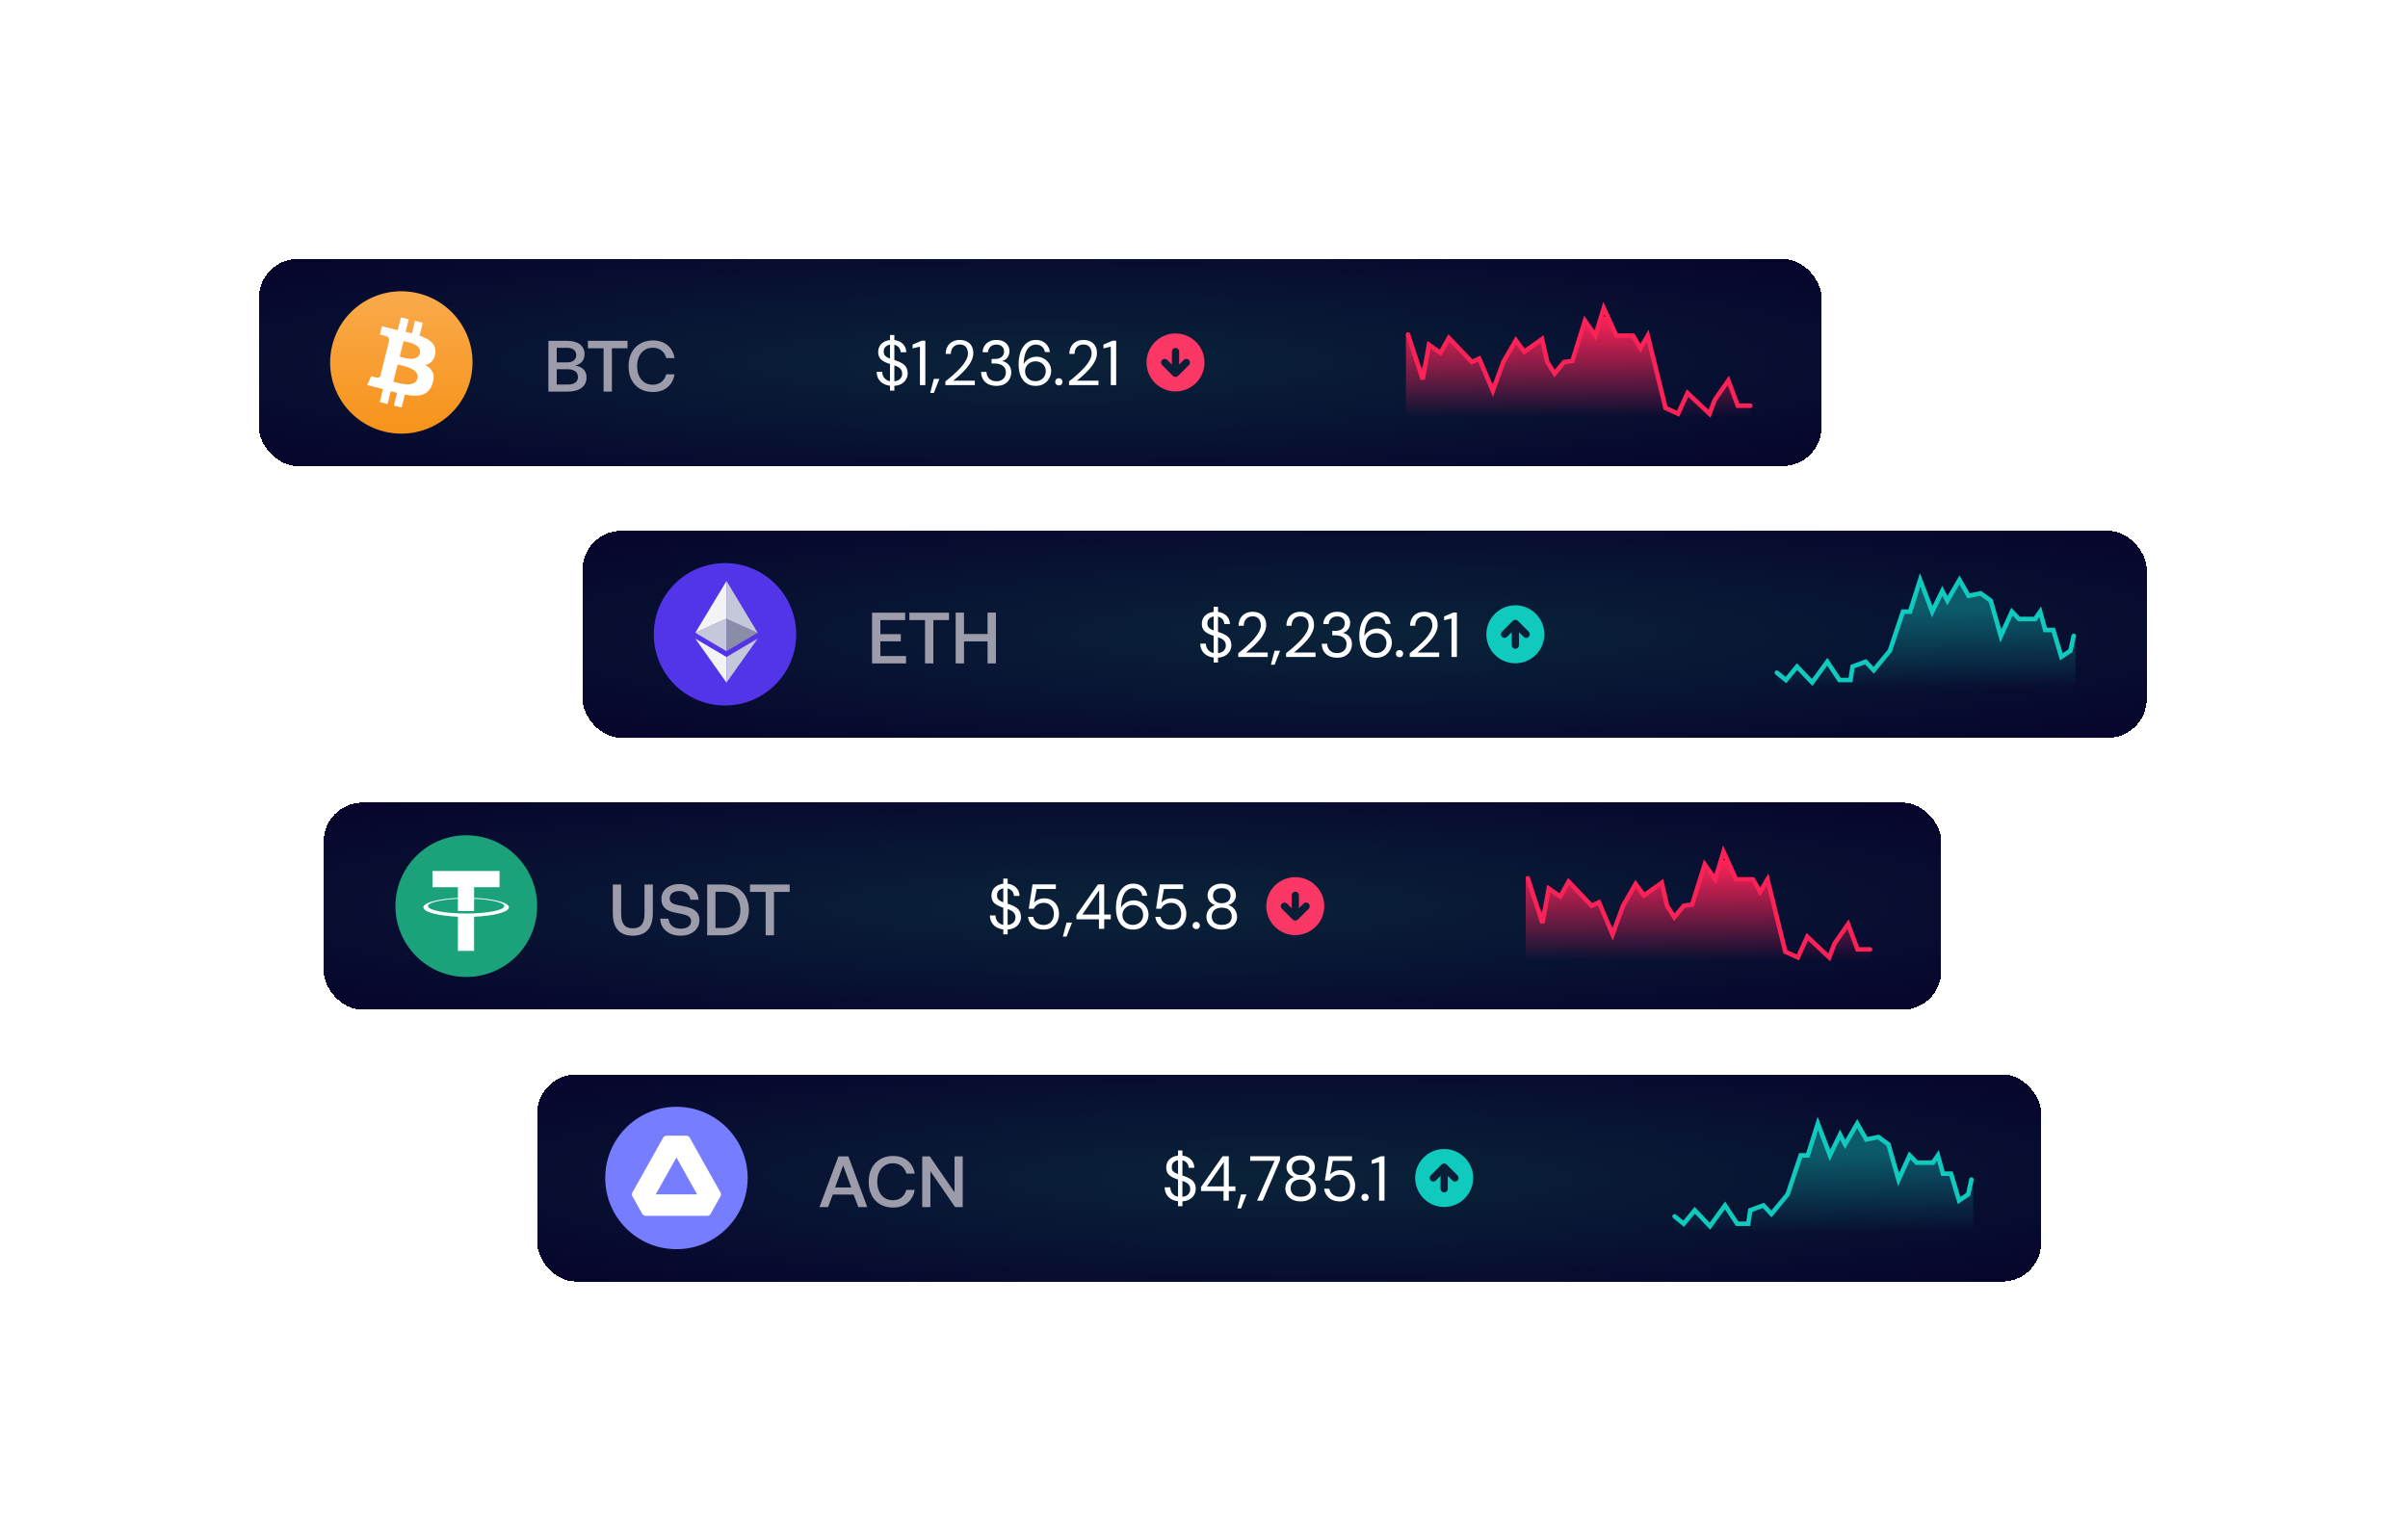 <svg width="744" height="476" viewBox="0 0 744 476" fill="none" xmlns="http://www.w3.org/2000/svg">
<g filter="url(#filter0_d_7041_5361)">
<rect x="80" y="80" width="482.8" height="64" rx="12" fill="url(#paint0_radial_7041_5361)" shape-rendering="crispEdges"/>
<g clip-path="url(#clip0_7041_5361)">
<path d="M145.342 117.32C142.402 129.112 130.455 136.28 118.68 133.341C106.888 130.401 99.719 118.455 102.659 106.68C105.599 94.888 117.528 87.719 129.321 90.659C141.096 93.581 148.281 105.528 145.342 117.32Z" fill="url(#paint1_linear_7041_5361)"/>
<path d="M134.474 109.258C134.904 106.337 132.686 104.755 129.627 103.707L130.624 99.737L128.218 99.135L127.255 103.002C126.619 102.847 125.966 102.693 125.313 102.555L126.275 98.671L123.869 98.069L122.889 102.022C122.357 101.902 121.841 101.782 121.343 101.662V101.644L118.008 100.819L117.372 103.397C117.372 103.397 119.16 103.81 119.125 103.827C120.105 104.068 120.277 104.721 120.243 105.237L119.108 109.757C119.177 109.774 119.263 109.791 119.366 109.843C119.28 109.826 119.194 109.808 119.108 109.774L117.527 116.099C117.407 116.391 117.097 116.838 116.427 116.666C116.444 116.701 114.674 116.237 114.674 116.237L113.471 119.004L116.616 119.794C117.2 119.949 117.768 120.087 118.335 120.241L117.338 124.246L119.744 124.847L120.741 120.877C121.394 121.049 122.047 121.221 122.666 121.376L121.686 125.329L124.093 125.93L125.089 121.926C129.214 122.699 132.308 122.39 133.597 118.66C134.646 115.669 133.546 113.933 131.38 112.799C132.979 112.438 134.164 111.39 134.474 109.258ZM128.957 116.993C128.218 119.983 123.164 118.368 121.532 117.955L122.855 112.644C124.488 113.057 129.747 113.865 128.957 116.993ZM129.713 109.207C129.025 111.94 124.832 110.547 123.474 110.204L124.677 105.391C126.035 105.735 130.418 106.371 129.713 109.207Z" fill="white"/>
</g>
<path d="M175.19 105.32H169.434V121H175.392C177.251 121 178.685 120.619 179.693 119.835C180.701 119.074 181.216 117.998 181.216 116.632C181.216 114.571 180.029 113.339 177.699 112.936C178.64 112.734 179.357 112.331 179.85 111.726C180.342 111.122 180.611 110.338 180.611 109.397C180.611 108.12 180.118 107.112 179.178 106.395C178.237 105.678 176.893 105.32 175.19 105.32ZM172.01 111.973V107.47H175.258C176.131 107.47 176.803 107.672 177.296 108.075C177.789 108.478 178.035 109.016 178.035 109.71C178.035 110.427 177.789 110.965 177.296 111.368C176.803 111.771 176.131 111.973 175.258 111.973H172.01ZM172.01 118.827V114.101H175.414C176.4 114.101 177.184 114.325 177.744 114.728C178.282 115.154 178.573 115.736 178.573 116.498C178.573 117.237 178.282 117.819 177.744 118.222C177.206 118.626 176.422 118.827 175.414 118.827H172.01ZM181.643 105.32V107.605H186.482V121H189.058V107.605H193.896V105.32H181.643ZM195.127 108.994C194.5 110.203 194.209 111.592 194.209 113.16C194.209 114.773 194.5 116.162 195.127 117.371C195.755 118.581 196.628 119.499 197.771 120.149C198.913 120.821 200.257 121.134 201.78 121.134C202.967 121.134 204.043 120.91 204.983 120.462C205.924 120.014 206.686 119.387 207.268 118.558C207.851 117.752 208.231 116.789 208.411 115.669H205.835C205.566 116.677 205.073 117.461 204.356 118.021C203.639 118.603 202.743 118.872 201.668 118.872C200.683 118.872 199.831 118.648 199.115 118.155C198.375 117.662 197.815 116.99 197.435 116.117C197.031 115.266 196.852 114.28 196.852 113.16C196.852 112.04 197.031 111.054 197.435 110.203C197.815 109.352 198.375 108.68 199.115 108.187C199.831 107.694 200.683 107.448 201.668 107.448C202.743 107.448 203.639 107.739 204.379 108.299C205.095 108.882 205.588 109.666 205.857 110.651H208.433C208.254 109.576 207.873 108.613 207.291 107.784C206.686 106.955 205.902 106.306 204.961 105.858C204.02 105.41 202.945 105.186 201.78 105.186C200.257 105.186 198.913 105.522 197.771 106.194C196.628 106.866 195.755 107.784 195.127 108.994Z" fill="#9C9CAB"/>
<path d="M274.978 120.705V103.496H276.331V120.705H274.978ZM275.821 119.235C274.815 119.235 273.94 119.052 273.195 118.686C272.45 118.321 271.875 117.811 271.47 117.158C271.065 116.504 270.862 115.746 270.862 114.884H272.587C272.587 115.42 272.711 115.916 272.96 116.374C273.208 116.818 273.567 117.177 274.038 117.452C274.521 117.713 275.116 117.844 275.821 117.844C276.435 117.844 276.958 117.746 277.389 117.55C277.833 117.341 278.167 117.06 278.389 116.707C278.624 116.354 278.742 115.955 278.742 115.511C278.742 114.962 278.624 114.525 278.389 114.198C278.167 113.858 277.853 113.584 277.448 113.375C277.056 113.166 276.599 112.983 276.076 112.826C275.566 112.669 275.031 112.493 274.469 112.297C273.41 111.931 272.62 111.48 272.097 110.944C271.588 110.396 271.333 109.683 271.333 108.808C271.333 108.063 271.503 107.41 271.842 106.848C272.195 106.286 272.692 105.848 273.332 105.535C273.985 105.208 274.756 105.045 275.645 105.045C276.52 105.045 277.278 105.208 277.918 105.535C278.572 105.861 279.081 106.312 279.447 106.887C279.813 107.449 279.996 108.102 279.996 108.847H278.271C278.271 108.468 278.173 108.096 277.977 107.73C277.781 107.364 277.481 107.064 277.076 106.828C276.684 106.58 276.187 106.456 275.586 106.456C275.089 106.443 274.645 106.528 274.253 106.711C273.874 106.881 273.574 107.129 273.352 107.456C273.143 107.782 273.038 108.181 273.038 108.651C273.038 109.095 273.129 109.455 273.312 109.729C273.508 110.004 273.783 110.239 274.136 110.435C274.501 110.618 274.926 110.788 275.41 110.944C275.893 111.101 276.429 111.278 277.017 111.474C277.683 111.696 278.271 111.97 278.781 112.297C279.303 112.61 279.709 113.015 279.996 113.512C280.297 114.009 280.447 114.642 280.447 115.413C280.447 116.067 280.27 116.687 279.918 117.275C279.578 117.85 279.068 118.321 278.389 118.686C277.709 119.052 276.853 119.235 275.821 119.235ZM284.232 119V107.122L281.958 107.652V106.495L284.78 105.28H285.898V119H284.232ZM287.4 121.411L288.537 117.079H290.242L288.537 121.411H287.4ZM292.098 119V117.844C293.039 117.112 293.921 116.374 294.744 115.629C295.58 114.884 296.325 114.146 296.978 113.414C297.632 112.669 298.141 111.944 298.507 111.238C298.886 110.533 299.076 109.853 299.076 109.2C299.076 108.717 298.991 108.272 298.821 107.867C298.651 107.449 298.383 107.109 298.017 106.848C297.651 106.587 297.155 106.456 296.528 106.456C295.914 106.456 295.404 106.593 294.999 106.868C294.594 107.129 294.287 107.482 294.078 107.926C293.882 108.357 293.784 108.834 293.784 109.357H292.196C292.209 108.455 292.399 107.684 292.764 107.044C293.143 106.391 293.66 105.894 294.313 105.554C294.966 105.215 295.711 105.045 296.547 105.045C297.357 105.045 298.076 105.202 298.703 105.515C299.33 105.816 299.82 106.267 300.173 106.868C300.539 107.469 300.722 108.227 300.722 109.141C300.722 109.781 300.591 110.422 300.33 111.062C300.069 111.702 299.716 112.329 299.272 112.944C298.827 113.545 298.331 114.126 297.782 114.688C297.246 115.25 296.698 115.779 296.136 116.276C295.574 116.772 295.038 117.223 294.528 117.628H301.192V119H292.098ZM307.861 119.235C306.985 119.235 306.188 119.078 305.47 118.765C304.764 118.438 304.202 117.955 303.784 117.314C303.366 116.674 303.144 115.877 303.118 114.923H304.784C304.797 115.446 304.921 115.929 305.156 116.374C305.404 116.805 305.757 117.151 306.214 117.412C306.672 117.674 307.22 117.804 307.861 117.804C308.501 117.804 309.037 117.68 309.468 117.432C309.899 117.184 310.226 116.857 310.448 116.452C310.67 116.034 310.781 115.57 310.781 115.06C310.781 114.42 310.624 113.904 310.311 113.512C310.01 113.107 309.599 112.806 309.076 112.61C308.566 112.414 308.004 112.316 307.39 112.316H306.371V110.925H307.39C308.279 110.925 308.971 110.716 309.468 110.298C309.978 109.879 310.232 109.311 310.232 108.592C310.232 107.978 310.03 107.475 309.625 107.083C309.233 106.678 308.645 106.476 307.861 106.476C307.09 106.476 306.476 106.698 306.018 107.142C305.561 107.586 305.306 108.155 305.254 108.847H303.588C303.627 108.102 303.823 107.443 304.176 106.868C304.542 106.293 305.038 105.848 305.666 105.535C306.293 105.208 307.024 105.045 307.861 105.045C308.749 105.045 309.488 105.202 310.076 105.515C310.677 105.829 311.127 106.247 311.428 106.77C311.742 107.292 311.898 107.867 311.898 108.494C311.898 108.952 311.813 109.389 311.644 109.808C311.474 110.226 311.219 110.592 310.879 110.905C310.552 111.206 310.134 111.421 309.625 111.552C310.16 111.657 310.637 111.866 311.056 112.179C311.487 112.48 311.826 112.872 312.075 113.355C312.323 113.839 312.447 114.407 312.447 115.06C312.447 115.805 312.271 116.498 311.918 117.138C311.578 117.765 311.069 118.275 310.389 118.667C309.71 119.046 308.867 119.235 307.861 119.235ZM320.049 119.235C319.056 119.235 318.22 119.052 317.541 118.686C316.861 118.307 316.312 117.804 315.894 117.177C315.489 116.55 315.189 115.851 314.993 115.08C314.81 114.296 314.718 113.499 314.718 112.689C314.718 111.173 314.927 109.847 315.345 108.71C315.763 107.56 316.371 106.665 317.168 106.025C317.965 105.371 318.919 105.045 320.03 105.045C320.892 105.045 321.63 105.215 322.245 105.554C322.872 105.894 323.362 106.345 323.715 106.907C324.08 107.469 324.303 108.096 324.381 108.788H322.852C322.721 108.057 322.408 107.488 321.911 107.083C321.415 106.678 320.781 106.476 320.01 106.476C319.331 106.476 318.717 106.691 318.168 107.122C317.619 107.541 317.181 108.181 316.855 109.043C316.528 109.906 316.338 111.01 316.286 112.356C316.286 112.369 316.286 112.388 316.286 112.414C316.286 112.441 316.286 112.467 316.286 112.493C316.495 112.088 316.789 111.715 317.168 111.376C317.547 111.023 317.998 110.742 318.521 110.533C319.043 110.324 319.625 110.219 320.265 110.219C321.049 110.219 321.781 110.402 322.46 110.768C323.14 111.134 323.695 111.65 324.126 112.316C324.557 112.97 324.773 113.741 324.773 114.629C324.773 115.4 324.583 116.138 324.205 116.844C323.826 117.55 323.283 118.125 322.578 118.569C321.872 119.013 321.029 119.235 320.049 119.235ZM319.932 117.785C320.546 117.785 321.088 117.654 321.559 117.393C322.042 117.118 322.421 116.753 322.695 116.295C322.97 115.825 323.107 115.296 323.107 114.708C323.107 114.093 322.97 113.558 322.695 113.1C322.421 112.643 322.042 112.29 321.559 112.042C321.088 111.781 320.546 111.65 319.932 111.65C319.331 111.65 318.782 111.794 318.285 112.081C317.802 112.356 317.416 112.728 317.129 113.198C316.855 113.656 316.717 114.165 316.717 114.727C316.717 115.315 316.855 115.838 317.129 116.295C317.416 116.753 317.802 117.118 318.285 117.393C318.782 117.654 319.331 117.785 319.932 117.785ZM327.161 119.098C326.834 119.098 326.56 118.993 326.338 118.784C326.129 118.562 326.024 118.294 326.024 117.981C326.024 117.667 326.129 117.406 326.338 117.197C326.56 116.975 326.834 116.864 327.161 116.864C327.488 116.864 327.756 116.975 327.965 117.197C328.174 117.406 328.278 117.667 328.278 117.981C328.278 118.294 328.174 118.562 327.965 118.784C327.756 118.993 327.488 119.098 327.161 119.098ZM330.303 119V117.844C331.244 117.112 332.126 116.374 332.949 115.629C333.785 114.884 334.53 114.146 335.183 113.414C335.836 112.669 336.346 111.944 336.712 111.238C337.091 110.533 337.28 109.853 337.28 109.2C337.28 108.717 337.195 108.272 337.026 107.867C336.856 107.449 336.588 107.109 336.222 106.848C335.856 106.587 335.36 106.456 334.732 106.456C334.118 106.456 333.609 106.593 333.204 106.868C332.798 107.129 332.491 107.482 332.282 107.926C332.086 108.357 331.988 108.834 331.988 109.357H330.401C330.414 108.455 330.603 107.684 330.969 107.044C331.348 106.391 331.864 105.894 332.518 105.554C333.171 105.215 333.916 105.045 334.752 105.045C335.562 105.045 336.281 105.202 336.908 105.515C337.535 105.816 338.025 106.267 338.378 106.868C338.744 107.469 338.927 108.227 338.927 109.141C338.927 109.781 338.796 110.422 338.535 111.062C338.273 111.702 337.921 112.329 337.476 112.944C337.032 113.545 336.536 114.126 335.987 114.688C335.451 115.25 334.902 115.779 334.34 116.276C333.778 116.772 333.243 117.223 332.733 117.628H339.397V119H330.303ZM343.204 119V107.122L340.93 107.652V106.495L343.753 105.28H344.87V119H343.204Z" fill="white"/>
<path fill-rule="evenodd" clip-rule="evenodd" d="M363.2 120.959C365.577 120.959 367.856 120.015 369.536 118.335C371.216 116.654 372.16 114.375 372.16 111.999C372.16 109.623 371.216 107.344 369.536 105.663C367.856 103.983 365.577 103.039 363.2 103.039C360.824 103.039 358.545 103.983 356.865 105.663C355.184 107.344 354.24 109.623 354.24 111.999C354.24 114.375 355.184 116.654 356.865 118.335C358.545 120.015 360.824 120.959 363.2 120.959ZM364.32 108.639C364.32 108.342 364.202 108.057 363.992 107.847C363.782 107.637 363.497 107.519 363.2 107.519C362.903 107.519 362.618 107.637 362.408 107.847C362.198 108.057 362.08 108.342 362.08 108.639V112.655L360.632 111.207C360.421 111.003 360.138 110.89 359.844 110.893C359.551 110.895 359.27 111.013 359.062 111.221C358.854 111.429 358.737 111.709 358.734 112.003C358.731 112.297 358.844 112.58 359.048 112.791L362.408 116.151C362.618 116.361 362.903 116.479 363.2 116.479C363.497 116.479 363.782 116.361 363.992 116.151L367.352 112.791C367.556 112.58 367.669 112.297 367.666 112.003C367.664 111.709 367.546 111.429 367.338 111.221C367.131 111.013 366.85 110.895 366.556 110.893C366.263 110.89 365.98 111.003 365.768 111.207L364.32 112.655V108.639Z" fill="#FB3766"/>
<path d="M537.892 125.356H540.801V127.4C540.801 128.173 540.174 128.8 539.401 128.8H435.801C435.028 128.8 434.401 128.173 434.401 127.4V103.36L437.797 112.442C438.295 113.773 440.231 113.601 440.486 112.202L441.125 108.698C441.308 107.695 442.467 107.217 443.303 107.801L443.806 108.152C444.485 108.626 445.424 108.411 445.829 107.689L446.734 106.075C447.195 105.254 448.318 105.113 448.968 105.793L454.079 111.146C454.495 111.581 455.143 111.702 455.687 111.446L455.722 111.43C456.441 111.092 457.297 111.419 457.607 112.151L459.857 117.469C460.353 118.64 462.026 118.597 462.462 117.403L464.436 111.989C464.463 111.913 464.498 111.84 464.538 111.77L467.283 107.001C467.789 106.123 469.031 106.056 469.628 106.875L470.131 107.565C470.583 108.184 471.448 108.325 472.073 107.882L474.734 105.993C475.548 105.415 476.687 105.85 476.909 106.823L478.006 111.638C478.042 111.795 478.105 111.944 478.191 112.08L479.286 113.795C479.798 114.598 480.945 114.666 481.548 113.93L482.887 112.299C483.11 112.026 483.429 111.848 483.779 111.8L484.941 111.641C485.479 111.567 485.925 111.189 486.087 110.671L488.867 101.777C489.208 100.685 490.655 100.46 491.312 101.397C491.972 102.338 493.426 102.106 493.76 101.006L494.447 98.745C494.822 97.51 496.526 97.397 497.061 98.571L499.032 102.895C499.259 103.394 499.757 103.715 500.306 103.715H503.773C504.272 103.715 504.734 103.98 504.984 104.412L505.915 106.017C506.328 106.73 507.358 106.73 507.772 106.017C508.257 105.181 509.512 105.361 509.743 106.299L514.443 125.409C514.545 125.824 514.832 126.17 515.221 126.347L517.211 127.257C517.915 127.579 518.746 127.269 519.067 126.565L520.586 123.231C520.984 122.359 522.121 122.135 522.819 122.792L526.663 126.406C527.39 127.089 528.577 126.816 528.931 125.883L529.744 123.744C529.784 123.637 529.838 123.535 529.904 123.441L532.482 119.742C533.128 118.816 534.548 118.996 534.942 120.053L536.58 124.446C536.785 124.993 537.308 125.356 537.892 125.356Z" fill="url(#paint2_linear_7041_5361)"/>
<path d="M540.801 125.356H536.92L534.009 117.551L529.805 123.583L528.188 127.84L521.397 121.454L518.486 127.84L514.605 126.066L509.107 103.715L506.843 107.617L504.58 103.715H499.405L495.524 95.2L492.937 103.715L489.703 99.103L485.822 111.52L483.235 111.875L480.324 115.423L478.06 111.875L476.443 104.779L470.945 108.682L468.358 105.134L464.477 111.875L461.243 120.744L457.039 110.81L454.775 111.875L447.66 104.424L445.073 109.036L441.516 106.553L439.575 117.196L435.034 103.36" stroke="#FA2256" stroke-width="1.4" stroke-linecap="round"/>
</g>
<g filter="url(#filter1_d_7041_5361)">
<rect x="180" y="164" width="483.261" height="64" rx="12" fill="url(#paint3_radial_7041_5361)" shape-rendering="crispEdges"/>
<g clip-path="url(#clip1_7041_5361)">
<circle cx="224" cy="196" r="22" fill="#5235E8"/>
<path d="M224.489 179.546V179.561C224.505 179.639 224.505 179.733 224.505 179.827V191.089C224.489 191.151 224.442 191.167 224.395 191.198C224.067 191.354 223.755 191.495 223.427 191.635C222.974 191.838 222.505 192.057 222.052 192.26L220.412 193.01C219.959 193.213 219.506 193.416 219.069 193.619C218.538 193.869 217.991 194.103 217.46 194.353C217.007 194.556 216.554 194.775 216.086 194.978C215.711 195.15 215.336 195.306 214.977 195.478C214.945 195.493 214.914 195.509 214.883 195.509C214.867 195.509 214.867 195.509 214.852 195.493L215.273 194.791C216.086 193.447 216.882 192.12 217.694 190.776C218.553 189.339 219.428 187.902 220.287 186.465C221.084 185.138 221.896 183.81 222.693 182.482C223.271 181.514 223.864 180.545 224.442 179.577C224.458 179.546 224.473 179.53 224.473 179.499H224.489C224.473 179.515 224.489 179.53 224.489 179.546Z" fill="#F3F3F3"/>
<path d="M234.077 195.494L234.092 195.51L231.796 196.869L224.58 201.133C224.549 201.149 224.518 201.164 224.502 201.18C224.455 201.18 224.455 201.133 224.455 201.117V200.977V191.324C224.455 191.277 224.455 191.214 224.471 191.168C224.486 191.105 224.533 191.121 224.58 191.136C224.783 191.23 225.002 191.324 225.205 191.417C225.814 191.699 226.423 191.98 227.032 192.245C227.563 192.48 228.079 192.729 228.61 192.964C229.141 193.198 229.672 193.448 230.203 193.682C230.656 193.885 231.125 194.104 231.578 194.307C232.031 194.51 232.499 194.729 232.952 194.932C233.311 195.088 233.671 195.26 234.03 195.416C234.03 195.463 234.046 195.479 234.077 195.494Z" fill="#8A8DA7"/>
<path d="M224.487 210.879C224.487 210.894 224.471 210.91 224.471 210.925H224.456C224.456 210.894 224.424 210.879 224.409 210.847C223.44 209.488 222.472 208.114 221.504 206.755C220.52 205.365 219.52 203.959 218.536 202.569C217.583 201.226 216.615 199.867 215.662 198.523C215.412 198.164 215.162 197.821 214.912 197.461C214.896 197.43 214.881 197.414 214.85 197.368C214.896 197.368 214.928 197.399 214.943 197.414C216.302 198.211 217.646 199.008 219.004 199.804C220.566 200.726 222.113 201.647 223.675 202.569L224.471 203.038C224.503 203.069 224.503 203.1 224.503 203.131V210.66C224.503 210.738 224.503 210.816 224.487 210.879Z" fill="#F3F3F3"/>
<path d="M214.834 195.524V195.509C215.334 195.29 215.818 195.056 216.318 194.837C216.958 194.54 217.599 194.259 218.239 193.962C218.723 193.744 219.223 193.509 219.707 193.291C220.426 192.963 221.129 192.65 221.847 192.322C222.331 192.103 222.816 191.885 223.315 191.651C223.659 191.494 224.018 191.338 224.362 191.182C224.393 191.166 224.44 191.151 224.456 191.119C224.471 191.119 224.471 191.135 224.456 191.151V201.069C224.456 201.116 224.44 201.163 224.471 201.194C224.44 201.241 224.409 201.194 224.393 201.179C224.253 201.1 224.112 201.022 223.972 200.929C220.957 199.148 217.927 197.352 214.912 195.571C214.896 195.555 214.865 195.54 214.834 195.524Z" fill="#C5C8D9"/>
<path d="M234.048 197.368H234.063C234.063 197.399 234.032 197.43 234.016 197.461C231.142 201.507 228.268 205.568 225.394 209.613C225.097 210.035 224.785 210.457 224.488 210.879C224.473 210.863 224.473 210.847 224.473 210.832V210.738V203.162V203.022C225.129 202.631 225.769 202.257 226.425 201.866C228.956 200.367 231.486 198.883 234.001 197.383C234.016 197.399 234.032 197.383 234.048 197.368Z" fill="#C5C8D9"/>
<path d="M224.473 191.151V191.119V191.026V179.686C224.473 179.639 224.457 179.608 224.488 179.561C227.659 184.825 230.83 190.073 233.985 195.337C234.016 195.384 234.063 195.446 234.079 195.509C233.86 195.431 233.657 195.321 233.454 195.227C233.204 195.118 232.939 194.993 232.689 194.884C232.532 194.806 232.361 194.743 232.204 194.665C231.939 194.54 231.673 194.431 231.408 194.306C231.252 194.243 231.095 194.165 230.939 194.087L229.908 193.619C229.736 193.541 229.565 193.462 229.377 193.384L228.627 193.056C228.471 192.994 228.315 192.916 228.159 192.838L227.128 192.369C226.956 192.291 226.784 192.213 226.597 192.135L225.847 191.807C225.675 191.729 225.519 191.651 225.347 191.572C225.051 191.432 224.754 191.291 224.441 191.166C224.488 191.151 224.473 191.151 224.473 191.151Z" fill="#C5C8D9"/>
</g>
<path d="M269.434 189.32V205H279.939V202.715H272.01V198.168H278.326V195.95H272.01V191.605H279.67V189.32H269.434ZM280.965 189.32V191.605H285.804V205H288.38V191.605H293.218V189.32H280.965ZM295.273 189.298V205H297.849V198.19H305.129V205H307.705V189.298H305.129V195.906H297.849V189.298H295.273Z" fill="#9C9CAB"/>
<path d="M374.978 204.705V187.496H376.331V204.705H374.978ZM375.821 203.235C374.815 203.235 373.94 203.052 373.195 202.686C372.45 202.321 371.875 201.811 371.47 201.158C371.065 200.504 370.862 199.746 370.862 198.884H372.587C372.587 199.42 372.711 199.916 372.96 200.374C373.208 200.818 373.567 201.177 374.038 201.452C374.521 201.713 375.116 201.844 375.821 201.844C376.435 201.844 376.958 201.746 377.389 201.55C377.833 201.341 378.167 201.06 378.389 200.707C378.624 200.354 378.742 199.955 378.742 199.511C378.742 198.962 378.624 198.525 378.389 198.198C378.167 197.858 377.853 197.584 377.448 197.375C377.056 197.166 376.599 196.983 376.076 196.826C375.566 196.669 375.031 196.493 374.469 196.297C373.41 195.931 372.62 195.48 372.097 194.944C371.588 194.396 371.333 193.683 371.333 192.808C371.333 192.063 371.503 191.41 371.842 190.848C372.195 190.286 372.692 189.848 373.332 189.535C373.985 189.208 374.756 189.045 375.645 189.045C376.52 189.045 377.278 189.208 377.918 189.535C378.572 189.861 379.081 190.312 379.447 190.887C379.813 191.449 379.996 192.102 379.996 192.847H378.271C378.271 192.468 378.173 192.096 377.977 191.73C377.781 191.364 377.481 191.064 377.076 190.828C376.684 190.58 376.187 190.456 375.586 190.456C375.089 190.443 374.645 190.528 374.253 190.711C373.874 190.881 373.574 191.129 373.352 191.456C373.143 191.782 373.038 192.181 373.038 192.651C373.038 193.095 373.129 193.455 373.312 193.729C373.508 194.004 373.783 194.239 374.136 194.435C374.501 194.618 374.926 194.788 375.41 194.944C375.893 195.101 376.429 195.278 377.017 195.474C377.683 195.696 378.271 195.97 378.781 196.297C379.303 196.61 379.709 197.015 379.996 197.512C380.297 198.009 380.447 198.642 380.447 199.413C380.447 200.067 380.27 200.687 379.918 201.275C379.578 201.85 379.068 202.321 378.389 202.686C377.709 203.052 376.853 203.235 375.821 203.235ZM382.585 203V201.844C383.526 201.112 384.408 200.374 385.231 199.629C386.067 198.884 386.812 198.146 387.466 197.414C388.119 196.669 388.629 195.944 388.994 195.238C389.373 194.533 389.563 193.853 389.563 193.2C389.563 192.717 389.478 192.272 389.308 191.867C389.138 191.449 388.87 191.109 388.504 190.848C388.139 190.587 387.642 190.456 387.015 190.456C386.401 190.456 385.891 190.593 385.486 190.868C385.081 191.129 384.774 191.482 384.565 191.926C384.369 192.357 384.271 192.834 384.271 193.357H382.683C382.696 192.455 382.886 191.684 383.252 191.044C383.631 190.391 384.147 189.894 384.8 189.554C385.453 189.215 386.198 189.045 387.034 189.045C387.845 189.045 388.563 189.202 389.19 189.515C389.818 189.816 390.308 190.267 390.66 190.868C391.026 191.469 391.209 192.227 391.209 193.141C391.209 193.781 391.079 194.422 390.817 195.062C390.556 195.702 390.203 196.329 389.759 196.944C389.315 197.545 388.818 198.126 388.269 198.688C387.733 199.25 387.185 199.779 386.623 200.276C386.061 200.772 385.525 201.223 385.016 201.628H391.68V203H382.585ZM392.664 205.411L393.801 201.079H395.506L393.801 205.411H392.664ZM397.362 203V201.844C398.303 201.112 399.185 200.374 400.008 199.629C400.844 198.884 401.589 198.146 402.242 197.414C402.895 196.669 403.405 195.944 403.771 195.238C404.15 194.533 404.339 193.853 404.339 193.2C404.339 192.717 404.254 192.272 404.085 191.867C403.915 191.449 403.647 191.109 403.281 190.848C402.915 190.587 402.419 190.456 401.791 190.456C401.177 190.456 400.668 190.593 400.263 190.868C399.857 191.129 399.55 191.482 399.341 191.926C399.145 192.357 399.047 192.834 399.047 193.357H397.46C397.473 192.455 397.662 191.684 398.028 191.044C398.407 190.391 398.923 189.894 399.577 189.554C400.23 189.215 400.975 189.045 401.811 189.045C402.621 189.045 403.34 189.202 403.967 189.515C404.594 189.816 405.084 190.267 405.437 190.868C405.803 191.469 405.986 192.227 405.986 193.141C405.986 193.781 405.855 194.422 405.594 195.062C405.332 195.702 404.98 196.329 404.535 196.944C404.091 197.545 403.595 198.126 403.046 198.688C402.51 199.25 401.961 199.779 401.399 200.276C400.837 200.772 400.302 201.223 399.792 201.628H406.456V203H397.362ZM413.124 203.235C412.249 203.235 411.452 203.078 410.733 202.765C410.028 202.438 409.466 201.955 409.048 201.314C408.63 200.674 408.407 199.877 408.381 198.923H410.047C410.06 199.446 410.184 199.929 410.42 200.374C410.668 200.805 411.021 201.151 411.478 201.412C411.935 201.674 412.484 201.804 413.124 201.804C413.765 201.804 414.3 201.68 414.732 201.432C415.163 201.184 415.49 200.857 415.712 200.452C415.934 200.034 416.045 199.57 416.045 199.06C416.045 198.42 415.888 197.904 415.574 197.512C415.274 197.107 414.862 196.806 414.34 196.61C413.83 196.414 413.268 196.316 412.654 196.316H411.635V194.925H412.654C413.543 194.925 414.235 194.716 414.732 194.298C415.241 193.879 415.496 193.311 415.496 192.592C415.496 191.978 415.294 191.475 414.888 191.083C414.496 190.678 413.908 190.476 413.124 190.476C412.354 190.476 411.739 190.698 411.282 191.142C410.825 191.586 410.57 192.155 410.518 192.847H408.852C408.891 192.102 409.087 191.443 409.44 190.868C409.806 190.293 410.302 189.848 410.929 189.535C411.556 189.208 412.288 189.045 413.124 189.045C414.013 189.045 414.751 189.202 415.339 189.515C415.94 189.829 416.391 190.247 416.692 190.77C417.005 191.292 417.162 191.867 417.162 192.494C417.162 192.952 417.077 193.389 416.907 193.808C416.737 194.226 416.483 194.592 416.143 194.905C415.816 195.206 415.398 195.421 414.888 195.552C415.424 195.657 415.901 195.866 416.319 196.179C416.75 196.48 417.09 196.872 417.338 197.355C417.587 197.839 417.711 198.407 417.711 199.06C417.711 199.805 417.534 200.498 417.182 201.138C416.842 201.765 416.332 202.275 415.653 202.667C414.973 203.046 414.131 203.235 413.124 203.235ZM425.313 203.235C424.32 203.235 423.484 203.052 422.804 202.686C422.125 202.307 421.576 201.804 421.158 201.177C420.753 200.55 420.452 199.851 420.256 199.08C420.073 198.296 419.982 197.499 419.982 196.689C419.982 195.173 420.191 193.847 420.609 192.71C421.027 191.56 421.635 190.665 422.432 190.025C423.229 189.371 424.183 189.045 425.293 189.045C426.156 189.045 426.894 189.215 427.508 189.554C428.135 189.894 428.625 190.345 428.978 190.907C429.344 191.469 429.566 192.096 429.645 192.788H428.116C427.985 192.057 427.672 191.488 427.175 191.083C426.678 190.678 426.045 190.476 425.274 190.476C424.594 190.476 423.98 190.691 423.431 191.122C422.883 191.541 422.445 192.181 422.118 193.043C421.792 193.906 421.602 195.01 421.55 196.356C421.55 196.369 421.55 196.388 421.55 196.414C421.55 196.441 421.55 196.467 421.55 196.493C421.759 196.088 422.053 195.715 422.432 195.376C422.811 195.023 423.262 194.742 423.784 194.533C424.307 194.324 424.888 194.219 425.529 194.219C426.313 194.219 427.044 194.402 427.724 194.768C428.403 195.134 428.959 195.65 429.39 196.316C429.821 196.97 430.037 197.741 430.037 198.629C430.037 199.4 429.847 200.138 429.468 200.844C429.089 201.55 428.547 202.125 427.841 202.569C427.136 203.013 426.293 203.235 425.313 203.235ZM425.195 201.785C425.81 201.785 426.352 201.654 426.822 201.393C427.306 201.118 427.685 200.753 427.959 200.295C428.233 199.825 428.371 199.296 428.371 198.708C428.371 198.093 428.233 197.558 427.959 197.1C427.685 196.643 427.306 196.29 426.822 196.042C426.352 195.781 425.81 195.65 425.195 195.65C424.594 195.65 424.046 195.794 423.549 196.081C423.066 196.356 422.68 196.728 422.393 197.198C422.118 197.656 421.981 198.165 421.981 198.727C421.981 199.315 422.118 199.838 422.393 200.295C422.68 200.753 423.066 201.118 423.549 201.393C424.046 201.654 424.594 201.785 425.195 201.785ZM432.425 203.098C432.098 203.098 431.824 202.993 431.602 202.784C431.393 202.562 431.288 202.294 431.288 201.981C431.288 201.667 431.393 201.406 431.602 201.197C431.824 200.975 432.098 200.864 432.425 200.864C432.751 200.864 433.019 200.975 433.228 201.197C433.437 201.406 433.542 201.667 433.542 201.981C433.542 202.294 433.437 202.562 433.228 202.784C433.019 202.993 432.751 203.098 432.425 203.098ZM435.566 203V201.844C436.507 201.112 437.389 200.374 438.212 199.629C439.049 198.884 439.794 198.146 440.447 197.414C441.1 196.669 441.61 195.944 441.976 195.238C442.355 194.533 442.544 193.853 442.544 193.2C442.544 192.717 442.459 192.272 442.289 191.867C442.119 191.449 441.852 191.109 441.486 190.848C441.12 190.587 440.623 190.456 439.996 190.456C439.382 190.456 438.872 190.593 438.467 190.868C438.062 191.129 437.755 191.482 437.546 191.926C437.35 192.357 437.252 192.834 437.252 193.357H435.664C435.678 192.455 435.867 191.684 436.233 191.044C436.612 190.391 437.128 189.894 437.781 189.554C438.435 189.215 439.179 189.045 440.016 189.045C440.826 189.045 441.544 189.202 442.172 189.515C442.799 189.816 443.289 190.267 443.642 190.868C444.008 191.469 444.19 192.227 444.19 193.141C444.19 193.781 444.06 194.422 443.798 195.062C443.537 195.702 443.184 196.329 442.74 196.944C442.296 197.545 441.799 198.126 441.25 198.688C440.715 199.25 440.166 199.779 439.604 200.276C439.042 200.772 438.506 201.223 437.997 201.628H444.661V203H435.566ZM448.468 203V191.122L446.194 191.652V190.495L449.016 189.28H450.134V203H448.468Z" fill="white"/>
<path fill-rule="evenodd" clip-rule="evenodd" d="M468.2 204.959C470.577 204.959 472.856 204.015 474.536 202.335C476.216 200.655 477.16 198.376 477.16 195.999C477.16 193.623 476.216 191.344 474.536 189.664C472.856 187.983 470.577 187.039 468.2 187.039C465.824 187.039 463.545 187.983 461.865 189.664C460.184 191.344 459.24 193.623 459.24 195.999C459.24 198.376 460.184 200.655 461.865 202.335C463.545 204.015 465.824 204.959 468.2 204.959ZM472.352 195.208L468.992 191.848C468.782 191.638 468.497 191.52 468.2 191.52C467.903 191.52 467.618 191.638 467.408 191.848L464.048 195.208C463.844 195.419 463.731 195.702 463.734 195.995C463.737 196.289 463.854 196.57 464.062 196.778C464.27 196.985 464.551 197.103 464.844 197.106C465.138 197.108 465.421 196.995 465.632 196.791L467.08 195.343V199.359C467.08 199.656 467.198 199.941 467.408 200.151C467.618 200.361 467.903 200.479 468.2 200.479C468.497 200.479 468.782 200.361 468.992 200.151C469.202 199.941 469.32 199.656 469.32 199.359V195.343L470.768 196.791C470.98 196.995 471.263 197.108 471.556 197.106C471.85 197.103 472.131 196.985 472.338 196.778C472.546 196.57 472.664 196.289 472.666 195.995C472.669 195.702 472.556 195.419 472.352 195.208Z" fill="#11CABE"/>
<path d="M550.728 209.257L549 207.863V211.4C549 212.173 549.627 212.8 550.4 212.8H639.861C640.635 212.8 641.261 212.173 641.261 211.4V196.549L639.856 200.63C639.757 200.918 639.566 201.166 639.313 201.336L638.473 201.901C637.691 202.427 636.623 202.045 636.351 201.142L634.704 195.66C634.526 195.068 633.981 194.663 633.363 194.663H632.977C632.347 194.663 631.795 194.242 631.627 193.635L630.938 191.134C630.706 190.291 629.596 190.104 629.1 190.824C628.908 191.102 628.592 191.269 628.253 191.269H624.401C624.021 191.269 623.657 191.114 623.394 190.84L623.055 190.489C622.369 189.777 621.181 189.981 620.772 190.881L619.773 193.08C619.234 194.266 617.509 194.137 617.152 192.884L615.212 186.077C615.126 185.775 614.941 185.511 614.688 185.327L612.459 183.709C612.142 183.479 611.744 183.393 611.36 183.47L609.212 183.903C608.621 184.022 608.02 183.75 607.72 183.226L606.62 181.303C606.085 180.368 604.738 180.362 604.196 181.293L602.493 184.212C602.139 184.819 601.255 184.796 600.933 184.172C600.597 183.521 599.662 183.532 599.341 184.191L598.415 186.097C597.879 187.199 596.285 187.129 595.848 185.983L594.689 182.944C594.217 181.706 592.448 181.756 592.047 183.019L590.454 188.03C590.269 188.611 589.729 189.006 589.12 189.006H588.968C588.367 189.006 587.833 189.39 587.641 189.96L583.992 200.828C583.938 200.991 583.854 201.142 583.744 201.274L579.932 205.888C579.396 206.536 578.413 206.569 577.835 205.957L577.066 205.143C576.68 204.734 576.087 204.596 575.56 204.792L573.15 205.689C572.673 205.867 572.33 206.29 572.254 206.793L571.933 208.934C571.83 209.619 571.241 210.126 570.548 210.126H569.078C568.608 210.126 568.169 209.89 567.91 209.498L565.696 206.15C565.158 205.335 563.972 205.308 563.397 206.097L560.897 209.526C560.382 210.231 559.355 210.299 558.753 209.667L556.322 207.118C555.743 206.511 554.764 206.546 554.23 207.192L552.687 209.059C552.198 209.65 551.325 209.739 550.728 209.257Z" fill="url(#paint4_linear_7041_5361)"/>
<path d="M549 207.863L551.805 210.126L555.234 205.977L559.909 210.88L564.585 204.469L568.325 210.126H571.754L572.377 205.977L576.429 204.469L578.923 207.109L583.91 201.074L587.962 189.006H590.144L593.261 179.2L597.001 189.006L600.118 182.594L601.676 185.611L605.417 179.2L608.222 184.103L611.962 183.349L615.079 185.611L618.196 196.549L621.625 189.006L623.807 191.269H628.794L630.352 189.006L631.911 194.663H634.404L636.898 202.96L639.703 201.074L640.712 196.48" stroke="#11CABE" stroke-width="1.4" stroke-linecap="round"/>
</g>
<g filter="url(#filter2_d_7041_5361)">
<rect x="166" y="332" width="464.661" height="64" rx="12" fill="url(#paint5_radial_7041_5361)" shape-rendering="crispEdges"/>
<g clip-path="url(#clip2_7041_5361)">
<path d="M209 385.999C221.15 385.999 231 376.15 231 363.999C231 351.849 221.15 341.999 209 341.999C196.85 341.999 187 351.849 187 363.999C187 376.15 196.85 385.999 209 385.999Z" fill="#767DFF"/>
<path fill-rule="evenodd" clip-rule="evenodd" d="M205.934 350.937H212.067C212.279 350.937 212.488 350.994 212.671 351.101C212.855 351.208 213.006 351.363 213.11 351.548L222.606 368.487C222.706 368.665 222.758 368.866 222.758 369.071C222.758 369.276 222.706 369.477 222.606 369.655L219.567 375.076C219.463 375.261 219.312 375.415 219.129 375.523C218.946 375.63 218.737 375.687 218.525 375.687H199.476C199.263 375.687 199.054 375.631 198.871 375.523C198.687 375.416 198.536 375.261 198.432 375.076L195.395 369.655C195.295 369.477 195.242 369.276 195.242 369.071C195.242 368.866 195.295 368.665 195.395 368.487L204.89 351.548C204.994 351.363 205.146 351.208 205.329 351.101C205.513 350.994 205.722 350.937 205.934 350.937ZM209 357.676L202.602 369.071H215.398L209 357.676Z" fill="white"/>
</g>
<path d="M253.179 373H255.845L257.301 369.125H263.73L265.208 373H267.963L262.117 357.32H259.048L253.179 373ZM258.018 366.93L260.504 360.098L263.013 366.93H258.018ZM269.319 360.994C268.691 362.203 268.4 363.592 268.4 365.16C268.4 366.773 268.691 368.162 269.319 369.371C269.946 370.581 270.819 371.499 271.962 372.149C273.104 372.821 274.448 373.134 275.971 373.134C277.159 373.134 278.234 372.91 279.175 372.462C280.115 372.014 280.877 371.387 281.459 370.558C282.042 369.752 282.423 368.789 282.602 367.669H280.026C279.757 368.677 279.264 369.461 278.547 370.021C277.831 370.603 276.935 370.872 275.859 370.872C274.874 370.872 274.023 370.648 273.306 370.155C272.567 369.662 272.007 368.99 271.626 368.117C271.223 367.266 271.043 366.28 271.043 365.16C271.043 364.04 271.223 363.054 271.626 362.203C272.007 361.352 272.567 360.68 273.306 360.187C274.023 359.694 274.874 359.448 275.859 359.448C276.935 359.448 277.831 359.739 278.57 360.299C279.287 360.882 279.779 361.666 280.048 362.651H282.624C282.445 361.576 282.064 360.613 281.482 359.784C280.877 358.955 280.093 358.306 279.152 357.858C278.211 357.41 277.136 357.186 275.971 357.186C274.448 357.186 273.104 357.522 271.962 358.194C270.819 358.866 269.946 359.784 269.319 360.994ZM284.933 373H287.464V361.89L295.102 373H297.454V357.32H294.923V368.43L287.285 357.32H284.933V373Z" fill="#9C9CAB"/>
<path d="M363.978 372.705V355.496H365.331V372.705H363.978ZM364.821 371.235C363.815 371.235 362.94 371.052 362.195 370.686C361.45 370.321 360.875 369.811 360.47 369.158C360.065 368.504 359.862 367.746 359.862 366.884H361.587C361.587 367.42 361.711 367.916 361.96 368.374C362.208 368.818 362.567 369.177 363.038 369.452C363.521 369.713 364.116 369.844 364.821 369.844C365.435 369.844 365.958 369.746 366.389 369.55C366.833 369.341 367.167 369.06 367.389 368.707C367.624 368.354 367.742 367.955 367.742 367.511C367.742 366.962 367.624 366.525 367.389 366.198C367.167 365.858 366.853 365.584 366.448 365.375C366.056 365.166 365.599 364.983 365.076 364.826C364.566 364.669 364.031 364.493 363.469 364.297C362.41 363.931 361.62 363.48 361.097 362.944C360.588 362.396 360.333 361.683 360.333 360.808C360.333 360.063 360.503 359.41 360.842 358.848C361.195 358.286 361.692 357.848 362.332 357.535C362.985 357.208 363.756 357.045 364.645 357.045C365.52 357.045 366.278 357.208 366.918 357.535C367.572 357.861 368.081 358.312 368.447 358.887C368.813 359.449 368.996 360.102 368.996 360.847H367.271C367.271 360.468 367.173 360.096 366.977 359.73C366.781 359.364 366.481 359.064 366.076 358.828C365.684 358.58 365.187 358.456 364.586 358.456C364.089 358.443 363.645 358.528 363.253 358.711C362.874 358.881 362.574 359.129 362.352 359.456C362.143 359.782 362.038 360.181 362.038 360.651C362.038 361.095 362.129 361.455 362.312 361.729C362.508 362.004 362.783 362.239 363.136 362.435C363.501 362.618 363.926 362.788 364.41 362.944C364.893 363.101 365.429 363.278 366.017 363.474C366.683 363.696 367.271 363.97 367.781 364.297C368.303 364.61 368.709 365.015 368.996 365.512C369.297 366.009 369.447 366.642 369.447 367.413C369.447 368.067 369.27 368.687 368.918 369.275C368.578 369.85 368.068 370.321 367.389 370.686C366.709 371.052 365.853 371.235 364.821 371.235ZM378.034 371V368.06H371.076V366.786L377.74 357.28H379.66V366.61H381.699V368.06H379.66V371H378.034ZM372.898 366.61H378.112V359.103L372.898 366.61ZM382.296 373.411L383.432 369.079H385.138L383.432 373.411H382.296ZM388.405 371L393.795 358.691H386.268V357.28H395.48V358.515L390.149 371H388.405ZM401.881 371.235C400.98 371.235 400.169 371.072 399.451 370.745C398.745 370.405 398.183 369.942 397.765 369.354C397.347 368.753 397.138 368.06 397.138 367.276C397.138 366.714 397.249 366.191 397.471 365.708C397.693 365.225 398.007 364.806 398.412 364.454C398.817 364.088 399.287 363.833 399.823 363.689C399.078 363.428 398.503 363.023 398.098 362.474C397.693 361.925 397.491 361.331 397.491 360.69C397.491 360.011 397.667 359.397 398.02 358.848C398.373 358.299 398.876 357.861 399.529 357.535C400.182 357.208 400.966 357.045 401.881 357.045C402.783 357.045 403.56 357.208 404.214 357.535C404.867 357.861 405.37 358.299 405.723 358.848C406.076 359.397 406.252 360.011 406.252 360.69C406.252 361.331 406.049 361.925 405.644 362.474C405.239 363.023 404.671 363.428 403.939 363.689C404.475 363.833 404.939 364.088 405.331 364.454C405.736 364.806 406.049 365.225 406.272 365.708C406.494 366.191 406.605 366.714 406.605 367.276C406.605 368.06 406.396 368.753 405.978 369.354C405.559 369.942 404.991 370.405 404.272 370.745C403.567 371.072 402.77 371.235 401.881 371.235ZM401.881 369.785C402.913 369.785 403.684 369.55 404.194 369.079C404.704 368.596 404.958 367.962 404.958 367.178C404.958 366.289 404.677 365.617 404.116 365.159C403.554 364.702 402.809 364.473 401.881 364.473C400.94 364.473 400.189 364.702 399.627 365.159C399.065 365.617 398.784 366.289 398.784 367.178C398.784 367.962 399.039 368.596 399.549 369.079C400.071 369.55 400.849 369.785 401.881 369.785ZM401.881 363.101C402.704 363.101 403.358 362.886 403.841 362.454C404.338 362.023 404.586 361.468 404.586 360.788C404.586 360.017 404.344 359.436 403.861 359.044C403.377 358.652 402.717 358.456 401.881 358.456C401.045 358.456 400.385 358.652 399.902 359.044C399.418 359.436 399.176 360.017 399.176 360.788C399.176 361.468 399.418 362.023 399.902 362.454C400.385 362.886 401.045 363.101 401.881 363.101ZM413.962 371.235C413.021 371.235 412.205 371.065 411.512 370.726C410.82 370.373 410.271 369.902 409.866 369.314C409.461 368.726 409.212 368.06 409.121 367.315H410.728C410.872 368.073 411.231 368.681 411.806 369.138C412.381 369.595 413.106 369.824 413.982 369.824C414.622 369.824 415.177 369.674 415.648 369.373C416.118 369.06 416.477 368.641 416.726 368.119C416.987 367.596 417.118 367.015 417.118 366.374C417.118 365.708 416.987 365.12 416.726 364.61C416.464 364.101 416.105 363.702 415.648 363.415C415.19 363.127 414.655 362.984 414.04 362.984C413.283 362.984 412.636 363.153 412.1 363.493C411.577 363.82 411.185 364.251 410.924 364.787H409.356L410.512 357.28H417.725V358.711H411.786L411.002 362.905C411.329 362.526 411.767 362.213 412.316 361.964C412.864 361.716 413.498 361.592 414.217 361.592C414.896 361.592 415.504 361.716 416.04 361.964C416.588 362.2 417.059 362.533 417.451 362.964C417.856 363.395 418.163 363.905 418.372 364.493C418.594 365.068 418.705 365.688 418.705 366.355C418.705 367.021 418.601 367.648 418.392 368.236C418.183 368.824 417.869 369.347 417.451 369.804C417.046 370.249 416.549 370.601 415.961 370.863C415.373 371.111 414.707 371.235 413.962 371.235ZM421.769 371.098C421.443 371.098 421.168 370.993 420.946 370.784C420.737 370.562 420.632 370.294 420.632 369.981C420.632 369.667 420.737 369.406 420.946 369.197C421.168 368.975 421.443 368.864 421.769 368.864C422.096 368.864 422.364 368.975 422.573 369.197C422.782 369.406 422.886 369.667 422.886 369.981C422.886 370.294 422.782 370.562 422.573 370.784C422.364 370.993 422.096 371.098 421.769 371.098ZM426.098 371V359.122L423.824 359.652V358.495L426.647 357.28H427.764V371H426.098Z" fill="white"/>
<path fill-rule="evenodd" clip-rule="evenodd" d="M446.2 372.959C448.577 372.959 450.856 372.015 452.536 370.335C454.216 368.655 455.16 366.376 455.16 363.999C455.16 361.623 454.216 359.344 452.536 357.664C450.856 355.983 448.577 355.039 446.2 355.039C443.824 355.039 441.545 355.983 439.865 357.664C438.184 359.344 437.24 361.623 437.24 363.999C437.24 366.376 438.184 368.655 439.865 370.335C441.545 372.015 443.824 372.959 446.2 372.959ZM450.352 363.208L446.992 359.848C446.782 359.638 446.497 359.52 446.2 359.52C445.903 359.52 445.618 359.638 445.408 359.848L442.048 363.208C441.844 363.419 441.731 363.702 441.734 363.995C441.737 364.289 441.854 364.57 442.062 364.778C442.27 364.985 442.551 365.103 442.844 365.106C443.138 365.108 443.421 364.995 443.632 364.791L445.08 363.343V367.359C445.08 367.656 445.198 367.941 445.408 368.151C445.618 368.361 445.903 368.479 446.2 368.479C446.497 368.479 446.782 368.361 446.992 368.151C447.202 367.941 447.32 367.656 447.32 367.359V363.343L448.768 364.791C448.98 364.995 449.263 365.108 449.556 365.106C449.85 365.103 450.131 364.985 450.338 364.778C450.546 364.57 450.664 364.289 450.666 363.995C450.669 363.702 450.556 363.419 450.352 363.208Z" fill="#11CABE"/>
<path d="M519.129 377.257L517.4 375.863V379.4C517.4 380.173 518.027 380.8 518.8 380.8H608.262C609.035 380.8 609.662 380.173 609.662 379.4V364.549L608.256 368.63C608.157 368.918 607.966 369.166 607.714 369.336L606.874 369.901C606.091 370.427 605.023 370.045 604.752 369.142L603.104 363.66C602.926 363.068 602.381 362.663 601.763 362.663H601.377C600.747 362.663 600.195 362.242 600.028 361.635L599.339 359.134C599.107 358.291 597.996 358.104 597.501 358.824C597.309 359.102 596.992 359.269 596.654 359.269H592.802C592.422 359.269 592.058 359.114 591.794 358.84L591.455 358.489C590.769 357.777 589.582 357.981 589.173 358.881L588.173 361.08C587.634 362.266 585.909 362.137 585.552 360.884L583.612 354.077C583.526 353.775 583.342 353.511 583.088 353.327L580.86 351.709C580.543 351.479 580.144 351.393 579.76 351.47L577.612 351.903C577.021 352.022 576.42 351.75 576.121 351.226L575.02 349.303C574.485 348.368 573.139 348.362 572.596 349.293L570.893 352.212C570.539 352.819 569.655 352.796 569.333 352.172C568.997 351.521 568.062 351.532 567.742 352.191L566.816 354.097C566.279 355.199 564.685 355.129 564.248 353.983L563.089 350.944C562.617 349.706 560.848 349.756 560.447 351.019L558.854 356.03C558.669 356.611 558.13 357.006 557.52 357.006H557.369C556.767 357.006 556.233 357.39 556.042 357.96L552.393 368.828C552.338 368.991 552.254 369.142 552.145 369.274L548.332 373.888C547.796 374.536 546.813 374.569 546.235 373.957L545.466 373.143C545.08 372.734 544.487 372.596 543.96 372.792L541.551 373.689C541.074 373.867 540.73 374.29 540.655 374.793L540.333 376.934C540.23 377.619 539.642 378.126 538.949 378.126H537.478C537.008 378.126 536.569 377.89 536.31 377.498L534.097 374.15C533.558 373.335 532.373 373.308 531.798 374.097L529.297 377.526C528.783 378.231 527.755 378.299 527.153 377.667L524.722 375.118C524.143 374.511 523.164 374.546 522.63 375.192L521.087 377.059C520.599 377.65 519.726 377.739 519.129 377.257Z" fill="url(#paint6_linear_7041_5361)"/>
<path d="M517.4 375.863L520.206 378.126L523.634 373.977L528.31 378.88L532.985 372.469L536.725 378.126H540.154L540.777 373.977L544.829 372.469L547.323 375.109L552.31 369.074L556.362 357.006H558.544L561.661 347.2L565.401 357.006L568.518 350.594L570.077 353.611L573.817 347.2L576.622 352.103L580.363 351.349L583.479 353.611L586.596 364.549L590.025 357.006L592.207 359.269H597.194L598.753 357.006L600.311 362.663H602.805L605.298 370.96L608.103 369.074L609.113 364.48" stroke="#11CABE" stroke-width="1.4" stroke-linecap="round"/>
</g>
<g filter="url(#filter3_d_7041_5361)">
<rect x="100" y="248" width="499.8" height="64" rx="12" fill="url(#paint7_radial_7041_5361)" shape-rendering="crispEdges"/>
<g clip-path="url(#clip3_7041_5361)">
<path d="M165.959 279.992C165.959 292.082 156.158 301.882 144.068 301.882C131.979 301.882 122.178 292.082 122.178 279.992C122.178 267.902 131.979 258.101 144.068 258.101C156.158 258.101 165.959 267.902 165.959 279.992Z" fill="#1BA27A"/>
<path d="M154.341 269.14H133.613V274.144H141.475V281.499H146.479V274.144H154.341V269.14Z" fill="white"/>
<path d="M144.026 282.282C137.522 282.282 132.249 281.252 132.249 279.982C132.249 278.713 137.522 277.683 144.026 277.683C150.53 277.683 155.802 278.713 155.802 279.982C155.802 281.252 150.53 282.282 144.026 282.282ZM157.249 280.366C157.249 278.728 151.329 277.401 144.026 277.401C136.723 277.401 130.803 278.728 130.803 280.366C130.803 281.808 135.393 283.009 141.477 283.275V293.834H146.48V283.279C152.61 283.022 157.249 281.815 157.249 280.366Z" fill="white"/>
</g>
<path d="M191.92 273.32H189.344V282.28C189.344 284.52 189.859 286.222 190.912 287.387C191.942 288.552 193.488 289.134 195.504 289.134C197.52 289.134 199.066 288.552 200.118 287.387C201.171 286.222 201.709 284.52 201.709 282.28V273.32H199.133V282.414C199.133 283.893 198.819 285.013 198.237 285.752C197.654 286.491 196.736 286.85 195.504 286.85C194.272 286.85 193.376 286.491 192.794 285.752C192.211 285.013 191.92 283.893 191.92 282.414V273.32ZM206.544 283.893L204.013 283.848C204.013 284.878 204.282 285.797 204.82 286.603C205.357 287.41 206.096 288.014 207.037 288.462C207.978 288.91 209.053 289.134 210.308 289.134C211.428 289.134 212.413 288.933 213.309 288.53C214.183 288.126 214.877 287.544 215.37 286.805C215.863 286.088 216.109 285.259 216.109 284.318C216.109 283.378 215.863 282.594 215.415 282.011C214.944 281.429 214.34 281.003 213.623 280.69C212.884 280.398 212.01 280.152 211.002 279.973C209.994 279.794 209.232 279.637 208.695 279.48C208.157 279.346 207.709 279.122 207.396 278.808C207.082 278.517 206.925 278.114 206.925 277.598C206.925 276.882 207.194 276.344 207.732 275.941C208.269 275.538 209.008 275.336 209.927 275.336C210.868 275.336 211.629 275.582 212.256 276.075C212.861 276.568 213.22 277.218 213.309 278.024H215.84C215.796 277.083 215.504 276.254 215.012 275.515C214.496 274.798 213.802 274.216 212.928 273.79C212.032 273.387 211.047 273.163 209.927 273.163C208.829 273.163 207.866 273.365 207.015 273.746C206.164 274.149 205.514 274.686 205.044 275.381C204.573 276.098 204.349 276.882 204.349 277.778C204.349 278.763 204.573 279.547 205.021 280.13C205.469 280.734 206.074 281.182 206.791 281.474C207.508 281.765 208.381 281.989 209.412 282.168C210.397 282.347 211.181 282.526 211.741 282.683C212.279 282.862 212.727 283.086 213.04 283.4C213.354 283.714 213.533 284.117 213.533 284.632C213.533 285.371 213.22 285.954 212.637 286.357C212.055 286.76 211.271 286.962 210.33 286.962C209.232 286.962 208.336 286.693 207.664 286.133C206.992 285.573 206.612 284.834 206.544 283.893ZM218.489 273.32V289H223.484C225.074 289 226.463 288.686 227.673 288.014C228.86 287.365 229.778 286.446 230.428 285.259C231.055 284.072 231.391 282.706 231.391 281.16C231.391 279.614 231.055 278.248 230.428 277.061C229.778 275.896 228.86 274.978 227.673 274.306C226.463 273.656 225.074 273.32 223.484 273.32H218.489ZM223.484 286.76H221.065V275.56H223.484C225.164 275.56 226.463 276.075 227.382 277.083C228.278 278.091 228.748 279.458 228.748 281.16C228.748 282.885 228.278 284.251 227.382 285.259C226.463 286.267 225.164 286.76 223.484 286.76ZM231.727 273.32V275.605H236.565V289H239.141V275.605H243.98V273.32H231.727Z" fill="#9C9CAB"/>
<path d="M309.978 288.705V271.496H311.331V288.705H309.978ZM310.821 287.235C309.815 287.235 308.94 287.052 308.195 286.686C307.45 286.321 306.875 285.811 306.47 285.158C306.065 284.504 305.862 283.746 305.862 282.884H307.587C307.587 283.42 307.711 283.916 307.96 284.374C308.208 284.818 308.567 285.177 309.038 285.452C309.521 285.713 310.116 285.844 310.821 285.844C311.435 285.844 311.958 285.746 312.389 285.55C312.833 285.341 313.167 285.06 313.389 284.707C313.624 284.354 313.742 283.955 313.742 283.511C313.742 282.962 313.624 282.525 313.389 282.198C313.167 281.858 312.853 281.584 312.448 281.375C312.056 281.166 311.599 280.983 311.076 280.826C310.566 280.669 310.031 280.493 309.469 280.297C308.41 279.931 307.62 279.48 307.097 278.944C306.588 278.396 306.333 277.683 306.333 276.808C306.333 276.063 306.503 275.41 306.842 274.848C307.195 274.286 307.692 273.848 308.332 273.535C308.985 273.208 309.756 273.045 310.645 273.045C311.52 273.045 312.278 273.208 312.918 273.535C313.572 273.861 314.081 274.312 314.447 274.887C314.813 275.449 314.996 276.102 314.996 276.847H313.271C313.271 276.468 313.173 276.096 312.977 275.73C312.781 275.364 312.481 275.064 312.076 274.828C311.684 274.58 311.187 274.456 310.586 274.456C310.089 274.443 309.645 274.528 309.253 274.711C308.874 274.881 308.574 275.129 308.352 275.456C308.143 275.782 308.038 276.181 308.038 276.651C308.038 277.095 308.129 277.455 308.312 277.729C308.508 278.004 308.783 278.239 309.136 278.435C309.501 278.618 309.926 278.788 310.41 278.944C310.893 279.101 311.429 279.278 312.017 279.474C312.683 279.696 313.271 279.97 313.781 280.297C314.303 280.61 314.709 281.015 314.996 281.512C315.297 282.009 315.447 282.642 315.447 283.413C315.447 284.067 315.27 284.687 314.918 285.275C314.578 285.85 314.068 286.321 313.389 286.686C312.709 287.052 311.853 287.235 310.821 287.235ZM322.466 287.235C321.525 287.235 320.708 287.065 320.016 286.726C319.323 286.373 318.774 285.902 318.369 285.314C317.964 284.726 317.716 284.06 317.624 283.315H319.232C319.375 284.073 319.735 284.681 320.31 285.138C320.885 285.595 321.61 285.824 322.485 285.824C323.125 285.824 323.681 285.674 324.151 285.373C324.622 285.06 324.981 284.641 325.229 284.119C325.491 283.596 325.621 283.015 325.621 282.374C325.621 281.708 325.491 281.12 325.229 280.61C324.968 280.101 324.609 279.702 324.151 279.415C323.694 279.127 323.158 278.984 322.544 278.984C321.786 278.984 321.139 279.153 320.604 279.493C320.081 279.82 319.689 280.251 319.428 280.787H317.86L319.016 273.28H326.229V274.711H320.29L319.506 278.905C319.833 278.526 320.27 278.213 320.819 277.964C321.368 277.716 322.002 277.592 322.72 277.592C323.4 277.592 324.007 277.716 324.543 277.964C325.092 278.2 325.562 278.533 325.954 278.964C326.359 279.395 326.667 279.905 326.876 280.493C327.098 281.068 327.209 281.688 327.209 282.355C327.209 283.021 327.104 283.648 326.895 284.236C326.686 284.824 326.373 285.347 325.954 285.804C325.549 286.249 325.053 286.601 324.465 286.863C323.877 287.111 323.21 287.235 322.466 287.235ZM328.391 289.411L329.528 285.079H331.233L329.528 289.411H328.391ZM339.537 287V284.06H332.579V282.786L339.243 273.28H341.164V282.61H343.203V284.06H341.164V287H339.537ZM334.402 282.61H339.616V275.103L334.402 282.61ZM350.13 287.235C349.137 287.235 348.301 287.052 347.621 286.686C346.942 286.307 346.393 285.804 345.975 285.177C345.57 284.55 345.269 283.851 345.073 283.08C344.89 282.296 344.799 281.499 344.799 280.689C344.799 279.173 345.008 277.847 345.426 276.71C345.844 275.56 346.452 274.665 347.249 274.025C348.046 273.371 349 273.045 350.111 273.045C350.973 273.045 351.711 273.215 352.325 273.554C352.953 273.894 353.443 274.345 353.795 274.907C354.161 275.469 354.383 276.096 354.462 276.788H352.933C352.802 276.057 352.489 275.488 351.992 275.083C351.496 274.678 350.862 274.476 350.091 274.476C349.412 274.476 348.797 274.691 348.249 275.122C347.7 275.541 347.262 276.181 346.935 277.043C346.609 277.906 346.419 279.01 346.367 280.356C346.367 280.369 346.367 280.388 346.367 280.414C346.367 280.441 346.367 280.467 346.367 280.493C346.576 280.088 346.87 279.715 347.249 279.376C347.628 279.023 348.079 278.742 348.601 278.533C349.124 278.324 349.706 278.219 350.346 278.219C351.13 278.219 351.862 278.402 352.541 278.768C353.22 279.134 353.776 279.65 354.207 280.316C354.638 280.97 354.854 281.741 354.854 282.629C354.854 283.4 354.664 284.138 354.285 284.844C353.906 285.55 353.364 286.125 352.659 286.569C351.953 287.013 351.11 287.235 350.13 287.235ZM350.013 285.785C350.627 285.785 351.169 285.654 351.639 285.393C352.123 285.118 352.502 284.753 352.776 284.295C353.051 283.825 353.188 283.296 353.188 282.708C353.188 282.093 353.051 281.558 352.776 281.1C352.502 280.643 352.123 280.29 351.639 280.042C351.169 279.781 350.627 279.65 350.013 279.65C349.412 279.65 348.863 279.794 348.366 280.081C347.883 280.356 347.497 280.728 347.21 281.198C346.935 281.656 346.798 282.165 346.798 282.727C346.798 283.315 346.935 283.838 347.21 284.295C347.497 284.753 347.883 285.118 348.366 285.393C348.863 285.654 349.412 285.785 350.013 285.785ZM361.8 287.235C360.859 287.235 360.042 287.065 359.35 286.726C358.657 286.373 358.108 285.902 357.703 285.314C357.298 284.726 357.05 284.06 356.958 283.315H358.566C358.709 284.073 359.069 284.681 359.644 285.138C360.219 285.595 360.944 285.824 361.819 285.824C362.459 285.824 363.015 285.674 363.485 285.373C363.956 285.06 364.315 284.641 364.563 284.119C364.825 283.596 364.955 283.015 364.955 282.374C364.955 281.708 364.825 281.12 364.563 280.61C364.302 280.101 363.943 279.702 363.485 279.415C363.028 279.127 362.492 278.984 361.878 278.984C361.12 278.984 360.473 279.153 359.938 279.493C359.415 279.82 359.023 280.251 358.762 280.787H357.194L358.35 273.28H365.563V274.711H359.624L358.84 278.905C359.167 278.526 359.604 278.213 360.153 277.964C360.702 277.716 361.336 277.592 362.054 277.592C362.734 277.592 363.341 277.716 363.877 277.964C364.426 278.2 364.896 278.533 365.288 278.964C365.693 279.395 366.001 279.905 366.21 280.493C366.432 281.068 366.543 281.688 366.543 282.355C366.543 283.021 366.438 283.648 366.229 284.236C366.02 284.824 365.707 285.347 365.288 285.804C364.883 286.249 364.387 286.601 363.799 286.863C363.211 287.111 362.544 287.235 361.8 287.235ZM369.607 287.098C369.28 287.098 369.006 286.993 368.784 286.784C368.575 286.562 368.47 286.294 368.47 285.981C368.47 285.667 368.575 285.406 368.784 285.197C369.006 284.975 369.28 284.864 369.607 284.864C369.933 284.864 370.201 284.975 370.41 285.197C370.619 285.406 370.724 285.667 370.724 285.981C370.724 286.294 370.619 286.562 370.41 286.784C370.201 286.993 369.933 287.098 369.607 287.098ZM377.492 287.235C376.59 287.235 375.78 287.072 375.061 286.745C374.356 286.405 373.794 285.942 373.376 285.354C372.958 284.753 372.748 284.06 372.748 283.276C372.748 282.714 372.86 282.191 373.082 281.708C373.304 281.225 373.617 280.806 374.022 280.454C374.428 280.088 374.898 279.833 375.434 279.689C374.689 279.428 374.114 279.023 373.709 278.474C373.304 277.925 373.101 277.331 373.101 276.69C373.101 276.011 373.278 275.397 373.63 274.848C373.983 274.299 374.486 273.861 375.14 273.535C375.793 273.208 376.577 273.045 377.492 273.045C378.393 273.045 379.171 273.208 379.824 273.535C380.477 273.861 380.98 274.299 381.333 274.848C381.686 275.397 381.862 276.011 381.862 276.69C381.862 277.331 381.66 277.925 381.255 278.474C380.85 279.023 380.281 279.428 379.55 279.689C380.085 279.833 380.549 280.088 380.941 280.454C381.346 280.806 381.66 281.225 381.882 281.708C382.104 282.191 382.215 282.714 382.215 283.276C382.215 284.06 382.006 284.753 381.588 285.354C381.17 285.942 380.602 286.405 379.883 286.745C379.177 287.072 378.38 287.235 377.492 287.235ZM377.492 285.785C378.524 285.785 379.295 285.55 379.804 285.079C380.314 284.596 380.569 283.962 380.569 283.178C380.569 282.289 380.288 281.617 379.726 281.159C379.164 280.702 378.419 280.473 377.492 280.473C376.551 280.473 375.8 280.702 375.238 281.159C374.676 281.617 374.395 282.289 374.395 283.178C374.395 283.962 374.65 284.596 375.159 285.079C375.682 285.55 376.459 285.785 377.492 285.785ZM377.492 279.101C378.315 279.101 378.968 278.886 379.452 278.454C379.948 278.023 380.196 277.468 380.196 276.788C380.196 276.017 379.955 275.436 379.471 275.044C378.988 274.652 378.328 274.456 377.492 274.456C376.655 274.456 375.996 274.652 375.512 275.044C375.029 275.436 374.787 276.017 374.787 276.788C374.787 277.468 375.029 278.023 375.512 278.454C375.996 278.886 376.655 279.101 377.492 279.101Z" fill="white"/>
<path fill-rule="evenodd" clip-rule="evenodd" d="M400.2 288.959C402.577 288.959 404.856 288.015 406.536 286.335C408.216 284.654 409.16 282.375 409.16 279.999C409.16 277.623 408.216 275.344 406.536 273.663C404.856 271.983 402.577 271.039 400.2 271.039C397.824 271.039 395.545 271.983 393.865 273.663C392.184 275.344 391.24 277.623 391.24 279.999C391.24 282.375 392.184 284.654 393.865 286.335C395.545 288.015 397.824 288.959 400.2 288.959ZM401.32 276.639C401.32 276.342 401.202 276.057 400.992 275.847C400.782 275.637 400.497 275.519 400.2 275.519C399.903 275.519 399.618 275.637 399.408 275.847C399.198 276.057 399.08 276.342 399.08 276.639V280.655L397.632 279.207C397.421 279.003 397.138 278.89 396.844 278.893C396.551 278.895 396.27 279.013 396.062 279.221C395.854 279.429 395.737 279.709 395.734 280.003C395.731 280.297 395.844 280.58 396.048 280.791L399.408 284.151C399.618 284.361 399.903 284.479 400.2 284.479C400.497 284.479 400.782 284.361 400.992 284.151L404.352 280.791C404.556 280.58 404.669 280.297 404.666 280.003C404.664 279.709 404.546 279.429 404.338 279.221C404.131 279.013 403.85 278.895 403.556 278.893C403.263 278.89 402.98 279.003 402.768 279.207L401.32 280.655V276.639Z" fill="#FB3766"/>
<path d="M574.892 293.357H577.801V295.4C577.801 296.173 577.174 296.8 576.401 296.8H472.801C472.028 296.8 471.401 296.173 471.401 295.4V271.36L474.797 280.442C475.295 281.773 477.231 281.601 477.486 280.203L478.125 276.698C478.308 275.695 479.467 275.217 480.303 275.801L480.806 276.152C481.485 276.626 482.424 276.411 482.829 275.689L483.734 274.075C484.195 273.254 485.318 273.113 485.968 273.793L491.079 279.146C491.495 279.581 492.143 279.702 492.687 279.446L492.722 279.43C493.441 279.092 494.297 279.419 494.607 280.151L496.857 285.469C497.353 286.64 499.026 286.597 499.462 285.403L501.436 279.989C501.463 279.913 501.498 279.84 501.538 279.77L504.283 275.001C504.789 274.123 506.031 274.056 506.628 274.875L507.131 275.565C507.583 276.184 508.448 276.325 509.073 275.882L511.734 273.993C512.548 273.415 513.687 273.85 513.909 274.823L515.006 279.638C515.042 279.795 515.105 279.944 515.191 280.08L516.286 281.795C516.798 282.598 517.945 282.666 518.548 281.93L519.887 280.299C520.11 280.026 520.429 279.848 520.779 279.8L521.941 279.641C522.479 279.567 522.925 279.189 523.087 278.671L525.867 269.777C526.208 268.685 527.655 268.46 528.312 269.397C528.972 270.338 530.426 270.106 530.76 269.006L531.447 266.745C531.822 265.51 533.526 265.397 534.061 266.571L536.032 270.895C536.259 271.395 536.757 271.715 537.306 271.715H540.773C541.272 271.715 541.734 271.981 541.984 272.412L542.915 274.017C543.328 274.73 544.358 274.73 544.772 274.017C545.257 273.181 546.512 273.361 546.743 274.299L551.443 293.409C551.545 293.824 551.832 294.17 552.221 294.348L554.211 295.257C554.915 295.579 555.746 295.269 556.067 294.565L557.586 291.231C557.984 290.359 559.121 290.135 559.819 290.792L563.663 294.406C564.39 295.089 565.577 294.816 565.931 293.883L566.744 291.744C566.784 291.637 566.838 291.535 566.904 291.441L569.482 287.742C570.128 286.816 571.548 286.996 571.942 288.054L573.58 292.446C573.785 292.993 574.308 293.357 574.892 293.357Z" fill="url(#paint8_linear_7041_5361)"/>
<path d="M577.801 293.357H573.92L571.009 285.551L566.805 291.583L565.188 295.84L558.397 289.454L555.486 295.84L551.605 294.066L546.107 271.715L543.843 275.617L541.58 271.715H536.405L532.524 263.2L529.937 271.715L526.703 267.103L522.822 279.52L520.235 279.875L517.324 283.423L515.06 279.875L513.443 272.779L507.945 276.682L505.358 273.134L501.477 279.875L498.243 288.744L494.039 278.81L491.775 279.875L484.66 272.424L482.073 277.037L478.516 274.553L476.575 285.197L472.034 271.36" stroke="#FA2256" stroke-width="1.4" stroke-linecap="round"/>
</g>
<defs>
<filter id="filter0_d_7041_5361" x="0" y="0" width="642.801" height="224" filterUnits="userSpaceOnUse" color-interpolation-filters="sRGB">
<feFlood flood-opacity="0" result="BackgroundImageFix"/>
<feColorMatrix in="SourceAlpha" type="matrix" values="0 0 0 0 0 0 0 0 0 0 0 0 0 0 0 0 0 0 127 0" result="hardAlpha"/>
<feOffset/>
<feGaussianBlur stdDeviation="40"/>
<feComposite in2="hardAlpha" operator="out"/>
<feColorMatrix type="matrix" values="0 0 0 0 0.141 0 0 0 0 0.424 0 0 0 0 0.976 0 0 0 0.1 0"/>
<feBlend mode="normal" in2="BackgroundImageFix" result="effect1_dropShadow_7041_5361"/>
<feBlend mode="normal" in="SourceGraphic" in2="effect1_dropShadow_7041_5361" result="shape"/>
</filter>
<filter id="filter1_d_7041_5361" x="100" y="84" width="643.262" height="224" filterUnits="userSpaceOnUse" color-interpolation-filters="sRGB">
<feFlood flood-opacity="0" result="BackgroundImageFix"/>
<feColorMatrix in="SourceAlpha" type="matrix" values="0 0 0 0 0 0 0 0 0 0 0 0 0 0 0 0 0 0 127 0" result="hardAlpha"/>
<feOffset/>
<feGaussianBlur stdDeviation="40"/>
<feComposite in2="hardAlpha" operator="out"/>
<feColorMatrix type="matrix" values="0 0 0 0 0.141 0 0 0 0 0.424 0 0 0 0 0.976 0 0 0 0.1 0"/>
<feBlend mode="normal" in2="BackgroundImageFix" result="effect1_dropShadow_7041_5361"/>
<feBlend mode="normal" in="SourceGraphic" in2="effect1_dropShadow_7041_5361" result="shape"/>
</filter>
<filter id="filter2_d_7041_5361" x="86" y="252" width="624.662" height="224" filterUnits="userSpaceOnUse" color-interpolation-filters="sRGB">
<feFlood flood-opacity="0" result="BackgroundImageFix"/>
<feColorMatrix in="SourceAlpha" type="matrix" values="0 0 0 0 0 0 0 0 0 0 0 0 0 0 0 0 0 0 127 0" result="hardAlpha"/>
<feOffset/>
<feGaussianBlur stdDeviation="40"/>
<feComposite in2="hardAlpha" operator="out"/>
<feColorMatrix type="matrix" values="0 0 0 0 0.141 0 0 0 0 0.424 0 0 0 0 0.976 0 0 0 0.1 0"/>
<feBlend mode="normal" in2="BackgroundImageFix" result="effect1_dropShadow_7041_5361"/>
<feBlend mode="normal" in="SourceGraphic" in2="effect1_dropShadow_7041_5361" result="shape"/>
</filter>
<filter id="filter3_d_7041_5361" x="20" y="168" width="659.801" height="224" filterUnits="userSpaceOnUse" color-interpolation-filters="sRGB">
<feFlood flood-opacity="0" result="BackgroundImageFix"/>
<feColorMatrix in="SourceAlpha" type="matrix" values="0 0 0 0 0 0 0 0 0 0 0 0 0 0 0 0 0 0 127 0" result="hardAlpha"/>
<feOffset/>
<feGaussianBlur stdDeviation="40"/>
<feComposite in2="hardAlpha" operator="out"/>
<feColorMatrix type="matrix" values="0 0 0 0 0.141 0 0 0 0 0.424 0 0 0 0 0.976 0 0 0 0.1 0"/>
<feBlend mode="normal" in2="BackgroundImageFix" result="effect1_dropShadow_7041_5361"/>
<feBlend mode="normal" in="SourceGraphic" in2="effect1_dropShadow_7041_5361" result="shape"/>
</filter>
<radialGradient id="paint0_radial_7041_5361" cx="0" cy="0" r="1" gradientUnits="userSpaceOnUse" gradientTransform="translate(321.4 112) rotate(90) scale(50.498 380.947)">
<stop stop-color="#0A2339"/>
<stop offset="1" stop-color="#06002B"/>
</radialGradient>
<linearGradient id="paint1_linear_7041_5361" x1="123.988" y1="89.989" x2="123.988" y2="133.996" gradientUnits="userSpaceOnUse">
<stop stop-color="#F9AA4B"/>
<stop offset="1" stop-color="#F7931A"/>
</linearGradient>
<linearGradient id="paint2_linear_7041_5361" x1="487.601" y1="95.2" x2="487.601" y2="128.8" gradientUnits="userSpaceOnUse">
<stop offset="0.104" stop-color="#FA2256"/>
<stop offset="1" stop-color="#FA2256" stop-opacity="0"/>
</linearGradient>
<radialGradient id="paint3_radial_7041_5361" cx="0" cy="0" r="1" gradientUnits="userSpaceOnUse" gradientTransform="translate(421.63 196) rotate(90) scale(50.498 381.311)">
<stop stop-color="#0A2339"/>
<stop offset="1" stop-color="#06002B"/>
</radialGradient>
<linearGradient id="paint4_linear_7041_5361" x1="595.131" y1="179.2" x2="595.131" y2="212.8" gradientUnits="userSpaceOnUse">
<stop offset="0.26" stop-color="#11CABE" stop-opacity="0.4"/>
<stop offset="1" stop-color="#11CABE" stop-opacity="0"/>
</linearGradient>
<radialGradient id="paint5_radial_7041_5361" cx="0" cy="0" r="1" gradientUnits="userSpaceOnUse" gradientTransform="translate(398.331 364) rotate(90) scale(50.498 366.635)">
<stop stop-color="#0A2339"/>
<stop offset="1" stop-color="#06002B"/>
</radialGradient>
<linearGradient id="paint6_linear_7041_5361" x1="563.531" y1="347.2" x2="563.531" y2="380.8" gradientUnits="userSpaceOnUse">
<stop offset="0.26" stop-color="#11CABE" stop-opacity="0.4"/>
<stop offset="1" stop-color="#11CABE" stop-opacity="0"/>
</linearGradient>
<radialGradient id="paint7_radial_7041_5361" cx="0" cy="0" r="1" gradientUnits="userSpaceOnUse" gradientTransform="translate(349.9 280) rotate(90) scale(50.498 394.36)">
<stop stop-color="#0A2339"/>
<stop offset="1" stop-color="#06002B"/>
</radialGradient>
<linearGradient id="paint8_linear_7041_5361" x1="524.601" y1="263.2" x2="524.601" y2="296.8" gradientUnits="userSpaceOnUse">
<stop offset="0.104" stop-color="#FA2256"/>
<stop offset="1" stop-color="#FA2256" stop-opacity="0"/>
</linearGradient>
<clipPath id="clip0_7041_5361">
<rect width="44" height="44" fill="white" transform="translate(102 90)"/>
</clipPath>
<clipPath id="clip1_7041_5361">
<rect width="44" height="44" fill="white" transform="translate(202 174)"/>
</clipPath>
<clipPath id="clip2_7041_5361">
<rect width="44" height="44" fill="white" transform="translate(187 342)"/>
</clipPath>
<clipPath id="clip3_7041_5361">
<rect width="44" height="44" fill="white" transform="translate(122 258)"/>
</clipPath>
</defs>
</svg>
